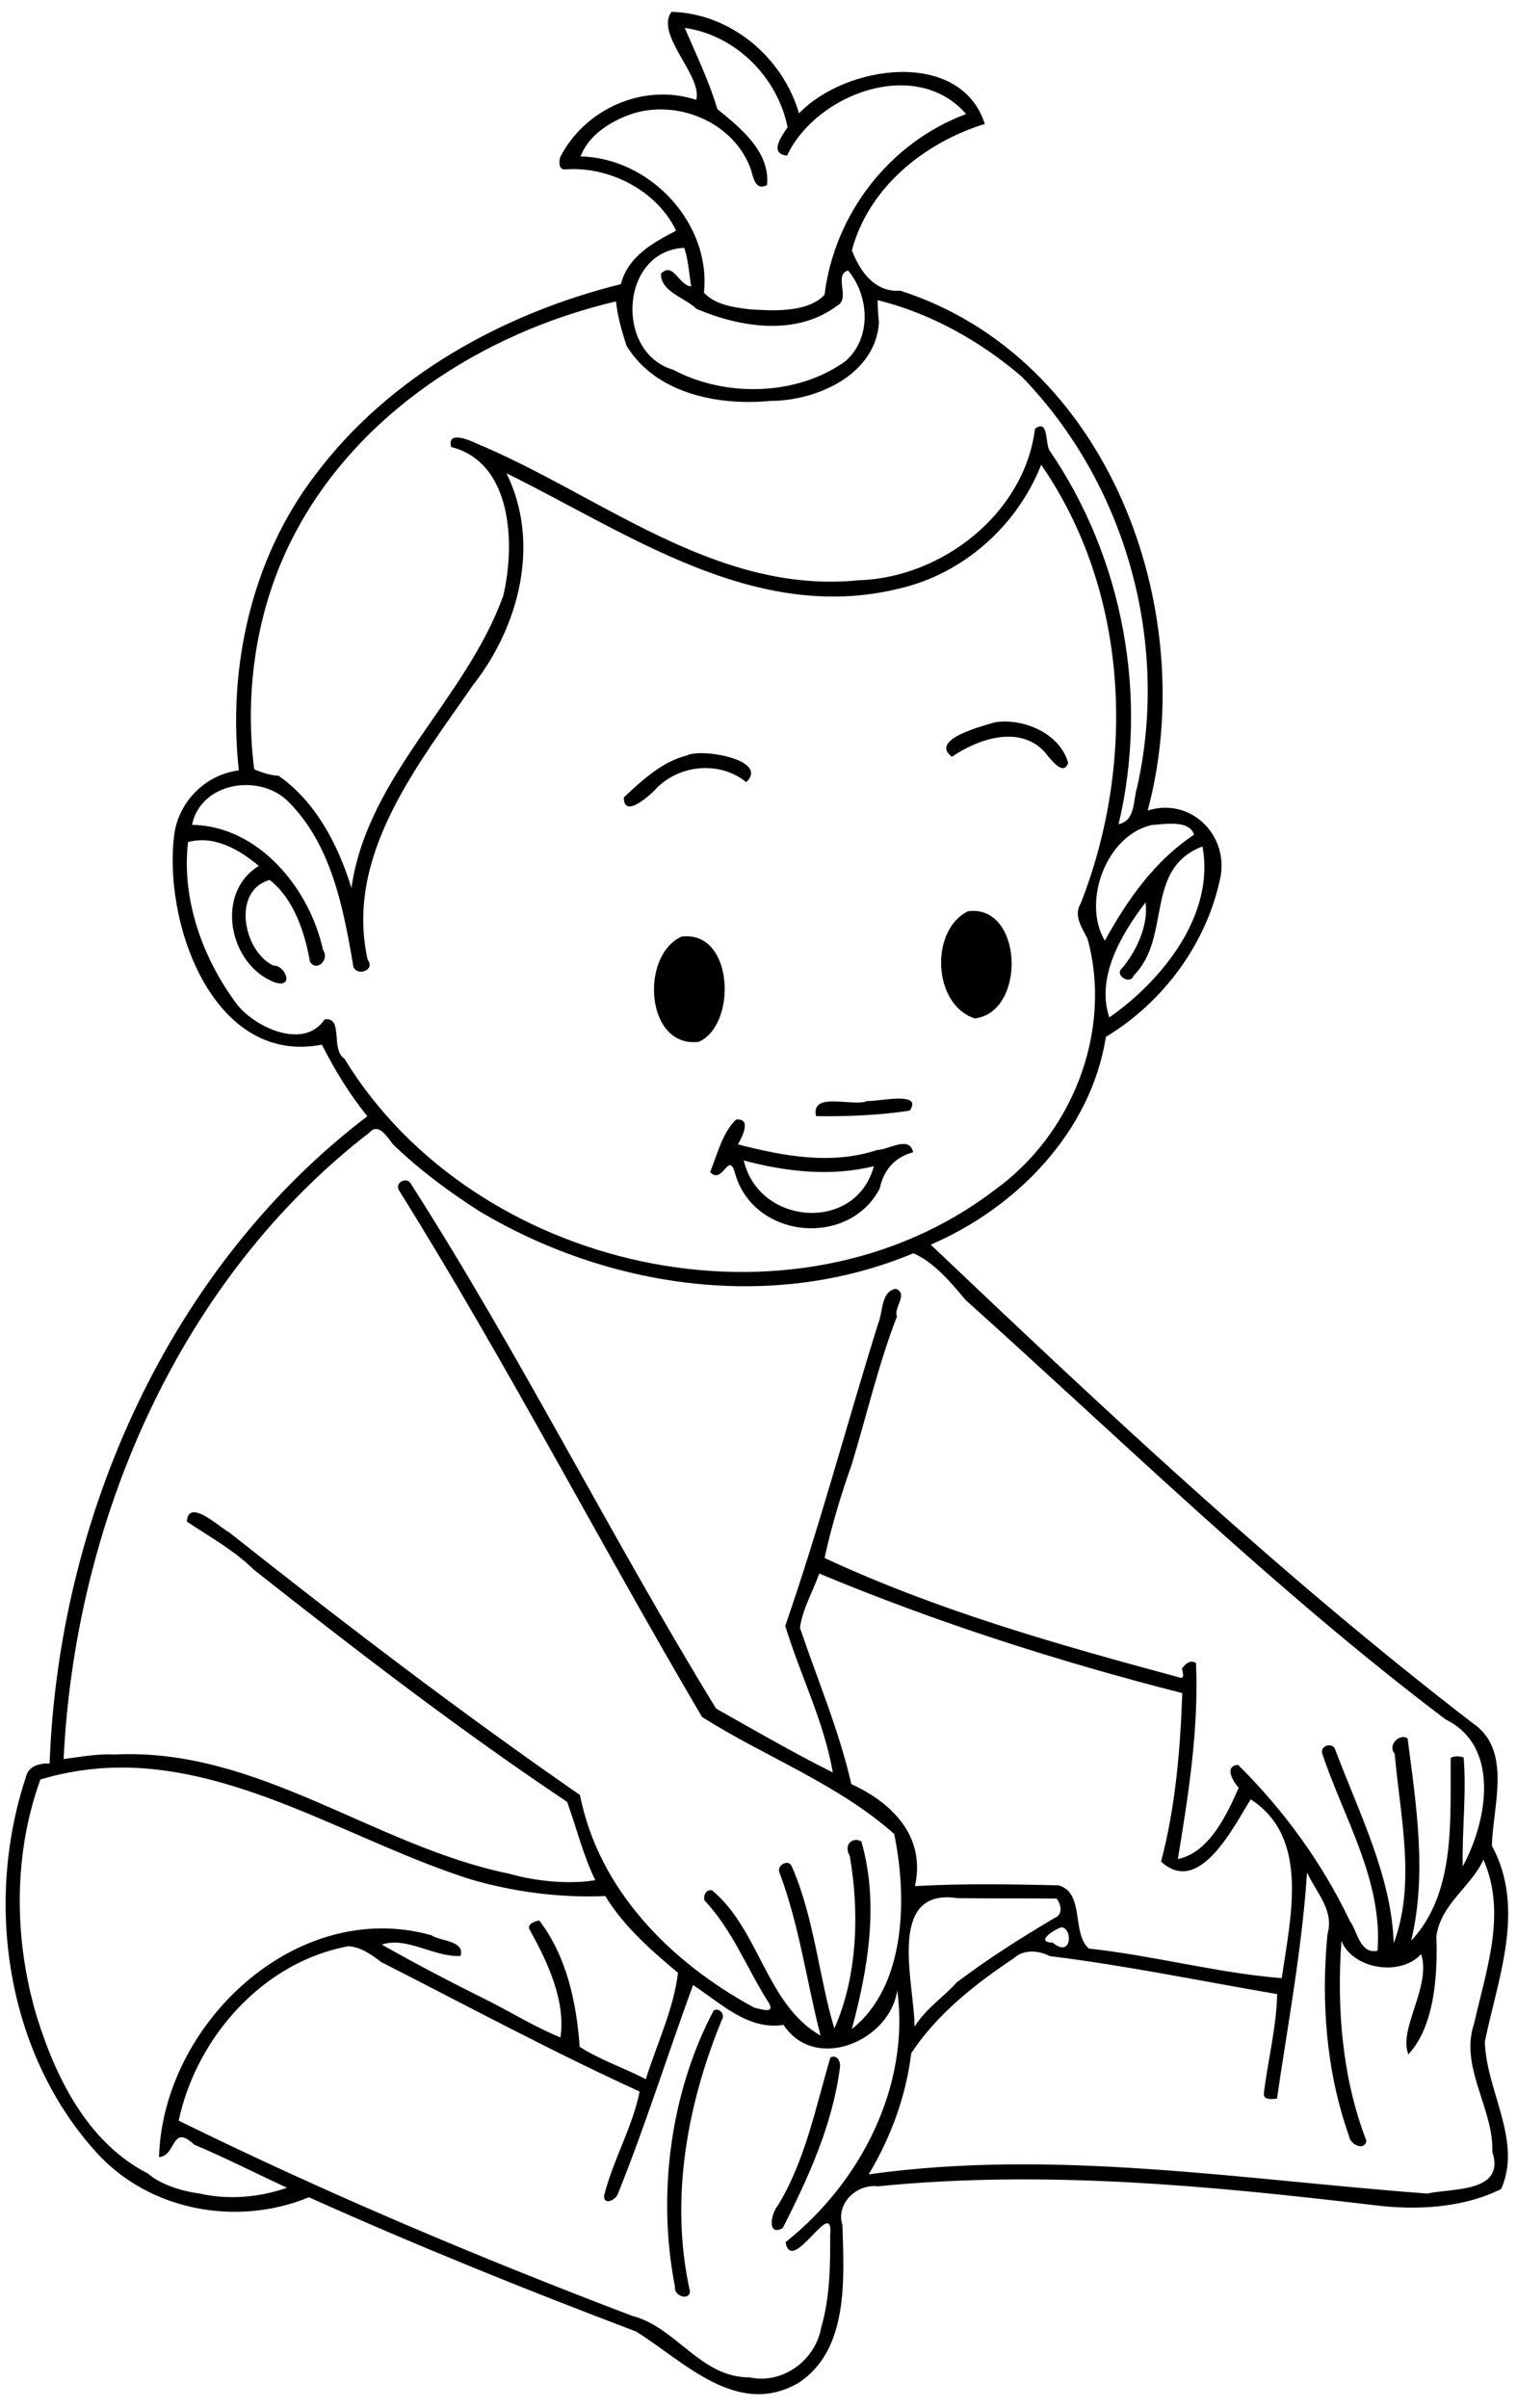 <?xml version="1.0" encoding="UTF-8" standalone="no"?>
<svg id="svg2" xmlns:rdf="http://www.w3.org/1999/02/22-rdf-syntax-ns#" xmlns="http://www.w3.org/2000/svg" height="865pt" width="545pt" version="1.1" xmlns:cc="http://creativecommons.org/ns#" xmlns:dc="http://purl.org/dc/elements/1.1/" viewBox="0 0 545 865">
<path id="path4" d="m241.26 4.241c-6.09 8.14 11.201 22.959 8.881 31.639-18.86-6.22-39.9 3.141-48.87 20.541-0.56 1.68-0.56 4.79 1.98 4.42 15.82-1.13 32.891 7.76 39.641 22.03-8.16 4.26-17.21 9.14-19.85 19.2-42.31 10.55-83.111 33.039-109.63 68.339-22.97 29.9-31.72 69.201-27.6 106.34-11.6 1.46-21.029 10.54-23.069 22.08-4.62 31.39 13.28 84.08 52.9 76.45 4.62 9.07 9.89 17.821 16.35 25.691-71.29 54.27-110.92 144.08-114.17 232.5-3.73-0.07-7.711 0.95-8.541 4.98-14.93 45.07-7.01 99.171 25.43 134.84 18.97 20.93 50.421 26.669 76.281 16.039 38.56 17.32 77.909 33.21 117.49 48.2 17.01 10.54 36.36 31.36 58.47 18.42 18.16-11.94 16.219-37.71 15.709-56.57-2.48-7.83 5.131-14.949 12.731-13.989 59.46-5.96 119.3-0.221 178.43 6.789 15.17 1.88 31.74 1.01 45.48-5.82 7.75-17.3-5.45-35.389-5.85-52.969 4.74-22.99 14.75-47.72 2.55-70.32 0.19-13.97 7.54-34.45-7-44.13-68.62-52.81-132.19-112.47-194.62-171.82 30.93-13.33 57.51-40.51 62.93-74.63 20.87-12.67 36.48-33.88 41.25-57.9 2.47-15.17-11.089-28.191-26.239-23.431 19.25-71.87-14.011-162.74-88.891-186.74-9.23 0.66-14.43-6.91-17.38-14.47 5.96-22.57 26.069-38.75 47.759-45.43-8.7-27.07-49.84-21.41-66.75-3.8-5.9-20.21-24.49-35.86-45.8-36.48zm4.731 5.78c18.35 2.58 33.379 17.799 36.959 35.689-2.04 3.06-6.879 9.441-0.209 10.191 10.66-22.43 46.449-35.551 64.339-14.941-27.49 10.25-47.29 35.881-50.85 64.931-6.38 6.88-20.199 5.599-26.859 5.239-5.76-0.75-12.28-1.52-16.47-5.98 2.61-25.13-19.491-48.429-44.341-48.959 3.09-7.92 10.96-12.721 18.7-15.361 15.7-5 35.46 2.55 42.05 18.85 1.32 2.9 1.511 9.26 6.261 6.78 1.14-12.02-9.51-20.439-17.87-27.289-2.96-10.07-7.579-19.52-11.709-29.15zm-0.17 79.009c1.51 4.45 1.729 9.231 2.489 13.841-4.41-0.23-6.41-9.091-10.85-4.541-0.12 6.6 8.861 8.651 12.681 12.591 15.82 6.75 36.029 9.939 50.669-1.141 4.88-2.6-1.479-11.049 3.881-12.609 7.68 9.24 8.499 24.33-0.991 32.6-17.49 12.57-43.18 13.009-61.88 3.039-21.05-6.1-19.02-42.74 4-43.78zm69.489 18.8c18.96 4.64 37.051 14.791 51.811 27.511 37.22 38.4 53.11 94.959 41.45 147.26-1.56 4.8-0.51 12.17-6.7 13.47 10.85-45.69 1.719-95.51-24.811-134.23-1.61-2.49-0.27-11.601-5.23-7.791-3.79 30.37-33.37 53.529-63.43 54.409-51.5 5.13-92.719-30.69-137.56-49.3-2.89-1.4-10.31-4.289-8.75 1.411 22.13 5.66 22.99 35.129 18.75 53.289-13.32 37.41-48.75 64.46-54.59 105.14-4.72-15.56-12.95-31.1-26.18-40.33-3.04-0.12-5.951-1.17-8.741-2.28-3.6-28.2 0.81-57.82 13.83-83.22 22.76-44.49 68.411-73.7 116.16-84.9 0.53 5.45 2.099 10.689 3.739 15.889 10.46 17.21 32.871 21.71 51.791 19.85 16.72 0 37.78-9.489 38.93-28.219-0.32-2.65-0.45-5.301-0.47-7.961zm58.741 59.13c31.51 45.55 34.17 106.55 14.27 157.44-2.8 4.51 0.4 8.829 2.42 12.909 9.04 33.37-5.62 70.2-33.32 90.12-72.21 55.22-187.12 29.21-233.67-47.1-5.1-3.24-0.21-15.109-7.12-14.139-7.39 11.1-25.019 2.909-31.489-5.381-12.3-16.42-20.011-37.749-17.581-58.319 9.5-2.55 18.451 2.769 25.431 8.569-15.97 9.76-10.7 35.631 5.73 41.841 7.22 2.26 3.7-6.289-0.47-6.009-10.83-5.13-15.1-26.92-1.38-30.79 8.67 6.79 12.599 18.69 14.489 29.38 2.25 3.77 7.2-0.6 4.67-4.32-4.85-22.03-23.01-44.419-47.05-44.859 3.25-15.51 24.611-18.691 34.841-8.091 15.16 15.37 19.429 37.49 22.959 57.97 0.05 4.9 8.44 2.93 5.3-1.43-8.33-37.43 18.06-69.981 37.93-98.741 16.54-21.09 24.291-50.959 11.931-76.009 43.73 21.53 89.049 53.98 140.61 41.55 23.29-5.21 42.79-22.471 51.5-44.591zm-12.54 92.24c-1.345-0.026-2.673 0.056-3.959 0.25-5.49 1.59-23.59 6.31-15.58 12.4 9.43-6.39 24.089-11.5 33.189-1.88 1.71 1.96 6.821 9.399 8.591 4.089-2.564-9.223-12.823-14.678-22.241-14.859zm-110.16 11.362c-1.995 0.043-3.653 0.314-4.628 0.838-8.9 2.22-16.071 8.95-22.611 15.05 0 7.58 8.641-0.219 10.891-2.359 8.22-9.38 23.371-11.061 33.091-3.111 6.874-6.5-8.097-10.603-16.742-10.417zm169.8 25.334c3.511 0.051 6.862 0.844 7.847 3.944-14.11 9.34-24.041 23.439-32.061 38.089-8.25-13.76 0.33-37.749 16.77-41.539 1.886-0.122 4.713-0.533 7.444-0.494zm10.847 8.173c4.6 24.55-14.53 48.24-33.47 61.42-4.77-14.26 4.01-29.49 13.02-41.32 1.1 8-3.11 17.37-8.55 23.8-2.67 2.4 3.14 6.02 4.33 2.42 13.73-13.74 3.58-38.28 24.67-46.32zm-82.447 23.153c-0.583 0.003-1.184 0.045-1.803 0.127-13.76 6.82-12.7 33.599 2.48 38.509 18.067-2.286 17.394-38.742-0.676-38.636zm-103 9.125c-0.555 0.006-1.128 0.047-1.717 0.122-15.01 6.83-12.91 40.099 6.2 37.789 13.427-5.9 12.721-38.096-4.483-37.911zm75.852 58.311c-3.991 0.083-9.049 1.026-10.839 0.861-5.07 2.24-20.409-3.66-18.369 5.45 11.15 0.11 22.83-0.301 33.65-2.011 2.475-3.605-0.451-4.383-4.442-4.3zm-57.473 7.497c-0.163 0.004-0.335 0.016-0.516 0.034-5.01 4.92-6.65 12.46-9.3 18.85 4.45 4.79 6.64-7.531 8.85 0.069 6.41 23.97 40.861 27.27 52.081 5.87 1.47-6.87 5.41-11.26 12-13.05-1.21-6.2-9.081-0.779-12.841-0.839-16.46 5.48-33.79 2.209-50.1-1.991 1.472-2.577 4.869-9.068-0.175-8.944zm-129.76 3.402c2.334 0.098 4.519 3.602 5.997 5.492 9.36 9.07 19.901 16.9 30.861 23.93 46.37 27.79 105.47 36.47 156.09 15.23 7.32 3.1 13.551 10.501 18.761 16.761 56.63 50.83 111.47 104.57 172.45 150.68 19.9 9.73 14.949 36.67 6.189 52.8-0.32-13.02 1.391-26.1 0.311-39.13-1.53-0.48-3.181-0.61-4.641 0.12-0.28 21.85 2.04 48.369-14.2 65.719 5.73-24 1.82-48.64-1.3-72.7-2.71-1.89-7.37 2.311-4.63 5.531 1.96 22.44 7.709 46.479-0.341 68.109-0.79-24.17-12.579-47.06-21.089-69.77-0.93-2.55-5.49-1.229-4.6 1.591 7.72 23.22 21.76 45.42 19.87 70.83-6.28 1.43-7.23-7-9.97-10.73-9.96-20.88-23.731-39.791-40.161-56.041-5.1 0.44-1.79 6.051 0.25 8.211-4.27 9.73-10.589 23.32-21.859 25.63 3.82-23.18 7.55-46.821 6.53-70.411-2.22-1.35-3.669 0.321-5.059 1.891 0.2 1.39 1.349 4.21-1.191 3.2-43.17-11.65-86.58-23.89-127.2-42.83 2.46-11.34 5.92-22.77 9.82-33.78 5.32-17.55 9.76-36.53 16.17-52.92-1.26-3.39 4.19-8.031-0.32-9.991-5.38 0.78-4.659 8.14-6.309 12.15-11.34 36.24-21.051 73.03-33.481 108.93 5.32 17.61 13.95 34.381 17.07 52.681-14.19-7.16-28.109-15.141-41.939-22.981-37.94-61.94-70.43-127.25-109.63-188.5-1.38-2.66-5.861-0.569-4.311 2.291 38.55 61.74 72 126.52 108.9 189.23 22.65 14.35 48.84 24.059 69.05 42.039 4.74 22.95 4.24 54.69-15.23 70.07 5.88-21.81 9.82-45.229 3.42-67.389-3.14-1.78-6.52 1.17-4.18 5.13 3.57 20.31 2.779 43.409-5.511 62.059-5.38-17.53-7.239-39.96-15.259-58.13-1.06-3.01-5.74-0.47-4.42 2.25 7.09 18.87 9.71 38.959 14.7 58.409-19.44-10.98-21.94-38.14-39.03-52.21-2.12-0.27-3.091 1.831-2.691 3.641 10.17 10.69 15.39 24.809 23.3 37.089 2 3.79-3.079 1.98-5.389 1.47-29.8-16.16-55.79-42-62.62-76.4-43.08-29.83-84.78-61.681-125.88-94.241-3.2-1.59-14.801-12.77-15.341-3.98 8.16 5.48 17 10.3 24.03 17.27 36.67 28.91 73.721 57.44 112.59 83.43 3.33 9.19 5.72 19.141 10.12 28.111-9.15 1.6-21.39 0.44-30.87-2.29-48.66-9.93-90.51-45.5-141.92-42.82-6.14-0.34-12.171 0.84-18.221 1.62 4.11-85.3 41.301-172.16 109.94-225.12 0.79-0.91 1.585-1.255 2.362-1.222zm132.05 11.322c15.22 4.06 31.241 5.86 46.731 2.05-6.43 23.96-41.351 21.35-46.731-2.05zm27.1 148.38c41.97 17.53 86.09 31.639 130.43 42.959-0.73 20.36-2.42 40.76-7.62 60.52 13.64 12.6 25.921-12.29 32.191-22.37 21.33 13.76 14.319 42.26 11.159 64.25-23.18-1.87-46.04-8.129-69.28-10.639-6.3-5.35-1.39-20.08-10.93-22.72-17.18-0.38-34.41-0.689-51.57 0.291 3.96-17.7-8.019-29.861-22.859-36.661-4.37-19.25-12.151-37.48-18.441-56.12 0.9-6.78 4.65-13.039 6.92-19.509zm-251.88 69.71c44.125-0.517 84.896 26.84 126.48 40.098 15.76 4.6 32.119 6.74 48.539 6.05 6.68 10.95 16.401 19.441 26.131 27.581-1.59 13.09-7.63 25.539-11.57 38.209-7.81-4.07-16.34-6.87-23.75-11.62-1.2-15.94-4.6-32.41-14.53-45.37-1.7 0.18-4.791 1.401-3.311 3.561 6.42 11.52 12.84 25.4 10.92 38.43-8.63-3.51-17.26-8.73-25.18-12.8-13.12-6.51-26.381-13.4-38.991-20.55 8.87-3.05 18.79 4.6 28.28 4.07 1.61-5.57-7.229-5.22-10.589-7.47-48.66-13.53-96.391 32.131-97.741 79.741 6.39-0.54 4.31-12.241 12.67-4.461 11.23 4.7 22.209 10.361 33.309 15.461-9.87 3.48-21.22 4.429-31.23 2.109-6.44-0.85-14.149-3.19-18.759-7.23-21.57-11.01-33.15-34.431-40-56.691-8.14-27.48-8.36-57.86 1.38-84.82 9.484-2.884 18.786-4.191 27.944-4.298zm490.51 33.09c8.44 19.2 0.981 39.52-3.309 58.65-5.42 15.89 6.97 30.491 6.5 46.291 4.86 14.77-14.56 12.999-23.35 14.989-66.64-4.96-133.95-16.25-200.71-6.9 8-13.33 13.401-28.04 15.291-43.52 9.29-14.08 22.94-24.849 36.93-34.159 3.4-3.23 8.971-2.77 12.841-0.72 27.4 3.37 54.49 9.01 81.7 13.65-0.27 11.99-3.341 23.72-4.781 35.6-0.26 2.63 2.99 2.06 4.7 1.98 3.95-27.03 9.021-54.029 10.811-81.289 3.21 7.2 9.829 13.45 7.339 22.17-2.34 24.27-0.469 49.399 7.731 72.489 0.26 3.02 5.549 5.61 6.259 1.77-8.73-22.56-10.71-47.84-8.97-71.85 3.98 10.08 21.07 13.03 28.65 4.75 3.68 11.79-8.299 26.82-4.609 36.02 9.38-10.02 10.579-28.46 10.059-42.48 1.63-11.53 12.43-17.701 16.92-27.441zm-192.39 13.509c1.059 0.016 2.193 0.111 3.408 0.291 11.87 0.17 23.74 0.049 35.62 0.159 1.67 2.12 2.379 5.66-0.661 6.95-12.11 7.14-24 14.681-35.23 23.181-4.53 5.1-11.31 9.57-15.13 15.93 0.019-14.526-9.546-46.831 11.992-46.511zm40.797 10.77c4.07 0.28 3.801 11.33-3.169 5.5-6.47-0.14 0.389-4.67 3.169-5.5zm-256.2 6.811c4.34 0.18 8.501 3.11 11.791 5.68 30.84 15.68 61.36 32.14 92.85 46.52-2.58 12.88-9.641 24.73-12.791 37.5-0.02 3.66 4.441 1.269 5.031-0.891 9.9-24.61 17.85-50 26.95-74.87 9.84 6.37 19.63 16.331 32.5 14.311 11.36 17.18 38.209 5.88 40.869-12.47 4.68 34.41-13.189 69.19-40.139 90.52 2.24 12.44 17.42-17.411 16.03-2.481 0.04 11.1-0.069 22.35-3.209 33.1-2.04 11.74-13.8 20.571-25.8 17.941-17.55 0.14-26.321-18.081-42.141-22.091-55.27-21.02-109.82-44.039-162.91-70.119 6.38-29.86 30.259-57.03 60.969-62.65zm132.36 22.788c-0.368-0.019-0.751 0.062-1.128 0.272-15.59 29.55-20.371 66.259-13.891 99.259-0.56 3.35 5.289 5.241 5.359 1.541-7.29-32.68-1.07-66.911 11.5-97.491 1.032-1.528-0.247-3.497-1.841-3.581zm42.13 16.884c-0.386-0.035-0.82 0.04-1.298 0.258-5.16 17.25-8.97 37.029-18.95 53.309-2.42 2.79-3.901 11.13 1.809 8.02 9.18-18.1 17.891-37.13 20.511-57.47 0.382-1.739-0.398-3.965-2.072-4.117z"/>
</svg>

